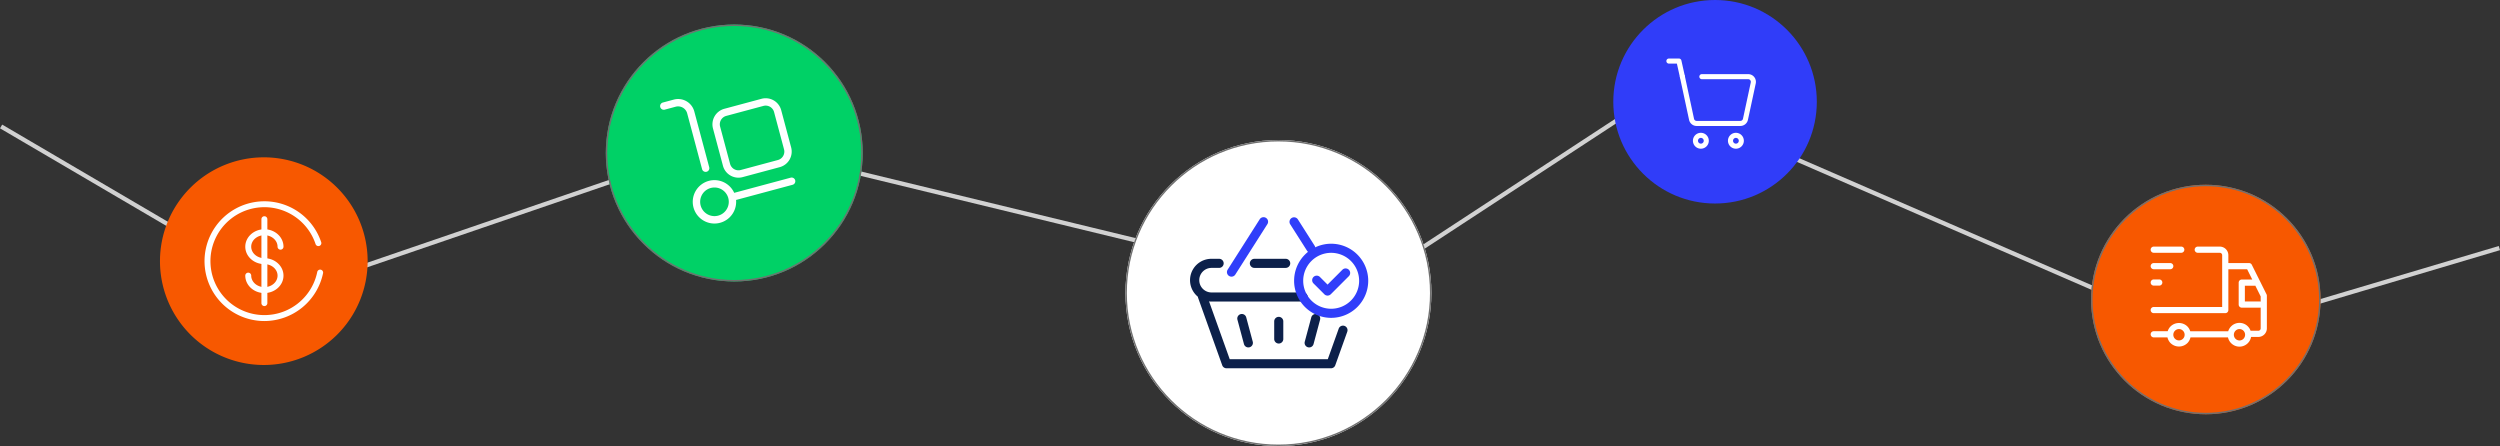 <svg xmlns="http://www.w3.org/2000/svg" xmlns:xlink="http://www.w3.org/1999/xlink" width="1732.018" height="309" viewBox="0 0 1732.018 309">
  <rect x="0" y="0" width="1732.018" height="309" fill="#333333" stroke="none"/>
  <defs>
    <clipPath id="clip-path">
      <rect id="Rectangle_160" data-name="Rectangle 160" width="143.865" height="143.865" fill="none"/>
    </clipPath>
    <clipPath id="clip-path-2">
      <rect id="Rectangle_166" data-name="Rectangle 166" width="75" height="75" transform="translate(-0.313 -0.313)" fill="none"/>
    </clipPath>
    <clipPath id="clip-path-5">
      <rect id="Rectangle_170" data-name="Rectangle 170" width="134" height="134" fill="none"/>
    </clipPath>
    <clipPath id="clip-path-8">
      <rect id="Rectangle_174" data-name="Rectangle 174" width="109" height="109" fill="none"/>
    </clipPath>
    <clipPath id="clip-path-11">
      <rect id="Rectangle_178" data-name="Rectangle 178" width="91" height="91" transform="translate(-0.135 -0.135)" fill="none"/>
    </clipPath>
  </defs>
  <g id="Group_1231" data-name="Group 1231" transform="translate(-94.3 -3226)">
    <path id="Path_1253" data-name="Path 1253" d="M1825.891-10064.133l-205.028,60.969-381.56-165.712-207.7,135.905L598.662-10138,292-10032.971s-147.956-86.561-196.941-115.414" transform="translate(0 13462)" fill="none" stroke="#d1d1d1" stroke-width="3"/>
    <g id="Group_1159" data-name="Group 1159" transform="translate(205.135 3335)">
      <g id="Group_1158" data-name="Group 1158" clip-path="url(#clip-path)">
        <path id="Path_1233" data-name="Path 1233" d="M143.865,71.932A71.933,71.933,0,1,1,71.932,0a71.93,71.93,0,0,1,71.933,71.933" transform="translate(0 0)" fill="#f75800"/>
        <path id="Path_1234" data-name="Path 1234" d="M63.978,105.171A41.485,41.485,0,1,1,103.327,50.5a2.057,2.057,0,1,1-3.9,1.307,37.377,37.377,0,1,0,1.167,19.405,2.058,2.058,0,1,1,4.032.826,41.614,41.614,0,0,1-40.647,33.13" transform="translate(8.355 8.247)" fill="#fff"/>
        <path id="Path_1235" data-name="Path 1235" d="M53.3,92a2.058,2.058,0,0,1-2.057-2.057V31.812a2.057,2.057,0,0,1,4.114,0V89.946A2.058,2.058,0,0,1,53.3,92" transform="translate(19.035 11.054)" fill="#fff"/>
        <path id="Path_1236" data-name="Path 1236" d="M56.325,80.539c-7.3,0-13.236-5.419-13.236-12.081a2.057,2.057,0,1,1,4.114,0c0,4.394,4.091,7.967,9.122,7.967s9.122-3.573,9.122-7.967-4.091-7.964-9.122-7.964c-7.3,0-13.236-5.419-13.236-12.08s5.937-12.08,13.236-12.08,13.236,5.419,13.236,12.08a2.057,2.057,0,1,1-4.114,0c0-4.393-4.091-7.966-9.122-7.966S47.2,44.02,47.2,48.413s4.091,7.966,9.122,7.966c7.3,0,13.236,5.419,13.236,12.079S63.624,80.539,56.325,80.539" transform="translate(16.007 13.497)" fill="#fff"/>
      </g>
    </g>
    <g id="Ellipse_19" data-name="Ellipse 19" transform="translate(874 3323)" fill="#fff" stroke="#707070" stroke-width="1">
      <circle cx="106" cy="106" r="106" stroke="none"/>
      <circle cx="106" cy="106" r="105.5" fill="none"/>
    </g>
    <g id="Ellipse_24" data-name="Ellipse 24" transform="translate(514 3243)" fill="#00d166" stroke="#707070" stroke-width="1">
      <circle cx="89" cy="89" r="89" stroke="none"/>
      <circle cx="89" cy="89" r="88.5" fill="none"/>
    </g>
    <circle id="Ellipse_20" data-name="Ellipse 20" cx="70.5" cy="70.5" r="70.5" transform="translate(1212 3226)" fill="#303df9"/>
    <g id="Group_1170" data-name="Group 1170" transform="translate(1242.313 3260.313)">
      <g id="Group_1169" data-name="Group 1169" clip-path="url(#clip-path-2)">
        <g id="Group_1168" data-name="Group 1168">
          <g id="Group_1167" data-name="Group 1167" clip-path="url(#clip-path-2)">
            <g id="Group_1166" data-name="Group 1166" opacity="0">
              <g id="Group_1165" data-name="Group 1165">
                <g id="Group_1164" data-name="Group 1164" clip-path="url(#clip-path-2)">
                  <rect id="Rectangle_163" data-name="Rectangle 163" width="75" height="75" transform="translate(-0.313 -0.313)" fill="#fff"/>
                </g>
              </g>
            </g>
            <path id="Path_1254" data-name="Path 1254" d="M13.856,16.981a1.757,1.757,0,0,1-1.712-1.375L10.05,6.178H4.515a1.757,1.757,0,0,1,0-3.514H11.46a1.756,1.756,0,0,1,1.715,1.377l2.4,10.8a1.755,1.755,0,0,1-1.333,2.1,1.82,1.82,0,0,1-.384.042" transform="translate(3.702 3.576)" fill="#fff"/>
            <path id="Path_1255" data-name="Path 1255" d="M48.672,43.2h-30.3a5.389,5.389,0,0,1-5.238-4.233L6.786,9.4a1.757,1.757,0,0,1,3.436-.736l6.346,29.561a1.853,1.853,0,0,0,1.8,1.457h30.3a1.858,1.858,0,0,0,1.806-1.459l5.409-25.2a1.845,1.845,0,0,0-1.8-2.232H22a1.757,1.757,0,1,1,0-3.514H54.083a5.36,5.36,0,0,1,5.24,6.481l-5.411,25.2a5.388,5.388,0,0,1-5.24,4.235" transform="translate(9.056 9.767)" fill="#fff"/>
            <path id="Path_1256" data-name="Path 1256" d="M16.119,35.648a5.514,5.514,0,0,1-5.507-5.507,5.486,5.486,0,0,1,5.493-5.507,5.507,5.507,0,1,1,.014,11.014m-.014-7.5a1.979,1.979,0,0,0-1.41.586,1.947,1.947,0,0,0-.569,1.394,1.993,1.993,0,1,0,1.979-1.979" transform="translate(14.245 33.068)" fill="#fff"/>
            <path id="Path_1257" data-name="Path 1257" d="M26.484,35.648a5.515,5.515,0,0,1-5.509-5.507,5.49,5.49,0,0,1,5.493-5.507,5.507,5.507,0,1,1,.016,11.014m-.016-7.5a1.97,1.97,0,0,0-1.408.586,1.941,1.941,0,0,0-.572,1.4,1.993,1.993,0,1,0,1.979-1.982" transform="translate(28.157 33.068)" fill="#fff"/>
          </g>
        </g>
      </g>
    </g>
    <g id="Group_1177" data-name="Group 1177" transform="translate(913 3364)">
      <g id="Group_1176" data-name="Group 1176" clip-path="url(#clip-path-5)">
        <g id="Group_1175" data-name="Group 1175">
          <g id="Group_1174" data-name="Group 1174" clip-path="url(#clip-path-5)">
            <g id="Group_1173" data-name="Group 1173" opacity="0">
              <g id="Group_1172" data-name="Group 1172">
                <g id="Group_1171" data-name="Group 1171" clip-path="url(#clip-path-5)">
                  <rect id="Rectangle_167" data-name="Rectangle 167" width="134" height="134" fill="#fff"/>
                </g>
              </g>
            </g>
            <path id="Path_1258" data-name="Path 1258" d="M18.4,37.956A3.152,3.152,0,0,1,15.25,34.8V22.531a3.151,3.151,0,0,1,6.3,0V34.8A3.152,3.152,0,0,1,18.4,37.956" transform="translate(48.827 62.05)" fill="#0c204a"/>
            <path id="Path_1259" data-name="Path 1259" d="M16.843,42.122A3.155,3.155,0,0,1,13.8,39.786l-4.53-16.9a3.152,3.152,0,0,1,6.088-1.634l4.534,16.9a3.154,3.154,0,0,1-2.231,3.861,3.239,3.239,0,0,1-.815.105" transform="translate(29.326 60.578)" fill="#0c204a"/>
            <path id="Path_1260" data-name="Path 1260" d="M23.416,42.122a3.239,3.239,0,0,1-.815-.105,3.158,3.158,0,0,1-2.231-3.861l4.53-16.9a3.152,3.152,0,0,1,6.088,1.634l-4.525,16.9a3.155,3.155,0,0,1-3.046,2.336" transform="translate(64.876 60.578)" fill="#0c204a"/>
            <path id="Path_1261" data-name="Path 1261" d="M79.644,39.456H16.184a14.813,14.813,0,0,1,0-29.627h5.256a3.151,3.151,0,1,1,0,6.3H16.184a8.511,8.511,0,0,0,0,17.021H79.644a3.151,3.151,0,1,1,0,6.3" transform="translate(4.396 31.47)" fill="#0c204a"/>
            <path id="Path_1262" data-name="Path 1262" d="M36.085,16.133H14.4a3.151,3.151,0,1,1,0-6.3H36.085a3.151,3.151,0,0,1,0,6.3" transform="translate(36.03 31.473)" fill="#0c204a"/>
            <path id="Path_1263" data-name="Path 1263" d="M10.6,44.136A3.152,3.152,0,0,1,7.948,39.3L30.125,4.438a3.151,3.151,0,1,1,5.319,3.378L13.267,42.674A3.151,3.151,0,0,1,10.6,44.136" transform="translate(23.872 9.533)" fill="#303efa"/>
            <path id="Path_1264" data-name="Path 1264" d="M32.6,27.629a3.151,3.151,0,0,1-2.664-1.462L18.259,7.818a3.152,3.152,0,0,1,5.319-3.382L35.251,22.789a3.152,3.152,0,0,1-2.656,4.84" transform="translate(56.881 9.531)" fill="#303efa"/>
            <path id="Path_1265" data-name="Path 1265" d="M94.86,68.166H22.468A3.155,3.155,0,0,1,19.5,66.078L2.858,19.518A3.152,3.152,0,1,1,8.8,17.4l15.9,44.467H92.642l7.572-21.19a3.152,3.152,0,0,1,5.937,2.118L97.827,66.073a3.149,3.149,0,0,1-2.966,2.092" transform="translate(8.562 48.984)" fill="#0c204a"/>
            <path id="Path_1266" data-name="Path 1266" d="M44.208,58.694A25.675,25.675,0,1,1,69.885,33.017,25.7,25.7,0,0,1,44.208,58.694m0-45.047a19.372,19.372,0,1,0,19.374,19.37,19.39,19.39,0,0,0-19.374-19.37" transform="translate(59.332 23.514)" fill="#303efa"/>
            <path id="Path_1267" data-name="Path 1267" d="M32.168,30.235h0a3.138,3.138,0,0,1-2.227-.924L22.433,21.8a3.149,3.149,0,0,1,4.454-4.454l5.282,5.282L42.454,12.34A3.152,3.152,0,1,1,46.912,16.8L34.4,29.311a3.138,3.138,0,0,1-2.227.924" transform="translate(68.868 36.552)" fill="#303efa"/>
          </g>
        </g>
      </g>
    </g>
    <g id="Group_1184" data-name="Group 1184" transform="translate(544 3283)">
      <g id="Group_1183" data-name="Group 1183" clip-path="url(#clip-path-8)">
        <g id="Group_1182" data-name="Group 1182">
          <g id="Group_1181" data-name="Group 1181" clip-path="url(#clip-path-8)">
            <g id="Group_1180" data-name="Group 1180" opacity="0">
              <g id="Group_1179" data-name="Group 1179">
                <g id="Group_1178" data-name="Group 1178" clip-path="url(#clip-path-8)">
                  <rect id="Rectangle_171" data-name="Rectangle 171" width="109" height="109" fill="#fff"/>
                </g>
              </g>
            </g>
            <path id="Path_1268" data-name="Path 1268" d="M30.9,58.286a11.135,11.135,0,0,1-10.73-8.265l-6.9-25.82a11.16,11.16,0,0,1,7.87-13.647L46.894,3.633a11.127,11.127,0,0,1,13.63,7.884l6.9,25.817a11.166,11.166,0,0,1-7.857,13.647l-.014,0L33.8,57.9a11.135,11.135,0,0,1-2.9.385M49.784,8.357a6.018,6.018,0,0,0-1.566.208L22.466,15.482a6.047,6.047,0,0,0-4.259,7.4l6.9,25.817a6.02,6.02,0,0,0,7.373,4.272l25.752-6.917.007,0a6.045,6.045,0,0,0,4.252-7.4v0l-6.9-25.817a6.032,6.032,0,0,0-5.807-4.476" transform="translate(30.993 7.812)" fill="#fff"/>
            <path id="Path_1269" data-name="Path 1269" d="M39.9,89.68A15.036,15.036,0,1,1,53.551,68.411l39.1-10.5a2.552,2.552,0,1,1,1.324,4.929L54.844,73.347c.037.429.058.861.058,1.3A15.04,15.04,0,0,1,39.9,89.68m0-24.966a9.913,9.913,0,1,0,9.624,7.591c-.02-.051-.034-.106-.051-.157s-.027-.129-.041-.194A9.924,9.924,0,0,0,39.9,64.714M33.769,53.893A2.556,2.556,0,0,1,31.3,52L20.973,13.353A6.5,6.5,0,0,0,13.007,8.74l-7.54,2.025A2.552,2.552,0,1,1,4.143,5.836l7.544-2.025a11.6,11.6,0,0,1,14.219,8.224L36.237,50.679a2.552,2.552,0,0,1-2.468,3.214" transform="translate(5.409 8.189)" fill="#fff"/>
          </g>
        </g>
      </g>
    </g>
    <g id="Group_1218" data-name="Group 1218" transform="translate(0 35)">
      <g id="Ellipse_26" data-name="Ellipse 26" transform="translate(1543 3319)" fill="#f75800" stroke="#707070" stroke-width="1">
        <circle cx="79.5" cy="79.5" r="79.5" stroke="none"/>
        <circle cx="79.5" cy="79.5" r="79" fill="none"/>
      </g>
      <g id="Group_1217" data-name="Group 1217" transform="translate(1578.848 3350.848)">
        <g id="Group_1190" data-name="Group 1190" transform="translate(0.287 0.287)" clip-path="url(#clip-path-11)">
          <g id="Group_1189" data-name="Group 1189">
            <g id="Group_1188" data-name="Group 1188" clip-path="url(#clip-path-11)">
              <g id="Group_1187" data-name="Group 1187" opacity="0">
                <g id="Group_1186" data-name="Group 1186">
                  <g id="Group_1185" data-name="Group 1185" clip-path="url(#clip-path-11)">
                    <rect id="Rectangle_175" data-name="Rectangle 175" width="91" height="91" transform="translate(-0.135 -0.135)" fill="#fff"/>
                  </g>
                </g>
              </g>
              <path id="Path_1270" data-name="Path 1270" d="M63.452,73.167h0a8.1,8.1,0,0,1-5.784-2.415,8.185,8.185,0,0,1-2.178-3.968H29.5a8.19,8.19,0,0,1-2.181,3.968,8.345,8.345,0,0,1-11.577,0,8.19,8.19,0,0,1-2.187-3.988h-9.5a2.141,2.141,0,0,1,0-4.282h9.664a8.2,8.2,0,0,1,2.018-3.357,8.334,8.334,0,0,1,11.577,0A8.181,8.181,0,0,1,29.339,62.5H55.644a8.181,8.181,0,0,1,2.021-3.377,8.087,8.087,0,0,1,5.784-2.418h0a8.1,8.1,0,0,1,5.79,2.418,8.211,8.211,0,0,1,1.91,3.043h5.319a1.669,1.669,0,0,0,1.673-1.662V46.085a2.3,2.3,0,0,1-.6.083h-12.5A2.14,2.14,0,0,1,62.9,44.026V28.815a2.14,2.14,0,0,1,2.141-2.141h7.263l-3.549-7.126H55.744V47.832A2.142,2.142,0,0,1,53.6,49.973H4.058a2.141,2.141,0,0,1,0-4.282h47.4V9.807a1.667,1.667,0,0,0-1.67-1.662H34.549a2.141,2.141,0,0,1,0-4.282H49.792a5.951,5.951,0,0,1,5.953,5.944v5.459H70.082A2.138,2.138,0,0,1,72,16.453L82.2,36.935a2.152,2.152,0,0,1,.228.954V60.505a5.959,5.959,0,0,1-5.958,5.944H71.489a8.185,8.185,0,0,1-8.037,6.718m0-12.179h0a3.848,3.848,0,0,0-2.744,1.151,3.985,3.985,0,0,0,0,5.6,3.856,3.856,0,0,0,2.746,1.148h0A3.853,3.853,0,0,0,66.2,67.737a3.984,3.984,0,0,0,0-5.6,3.847,3.847,0,0,0-2.749-1.153m-41.925,0a3.848,3.848,0,0,0-2.744,1.151,3.923,3.923,0,1,0,5.5,0l-.006,0a3.849,3.849,0,0,0-2.746-1.151m45.656-19.1H77.544a2.188,2.188,0,0,1,.6.086v-3.58l-3.729-7.483a2.087,2.087,0,0,1-.445.049H67.184Z" transform="translate(3.242 6.852)" fill="#fff"/>
              <path id="Path_1271" data-name="Path 1271" d="M7.87,30.89H4.058a2.141,2.141,0,0,1,0-4.282H7.87a2.141,2.141,0,0,1,0,4.282m7.62-11.34H4.058a2.141,2.141,0,0,1,0-4.282H15.489a2.141,2.141,0,1,1,0,4.282M23.115,8.144H4.058a2.141,2.141,0,0,1,0-4.282H23.115a2.141,2.141,0,0,1,0,4.282" transform="translate(3.242 6.85)" fill="#fff"/>
            </g>
          </g>
        </g>
      </g>
    </g>
  </g>
</svg>
